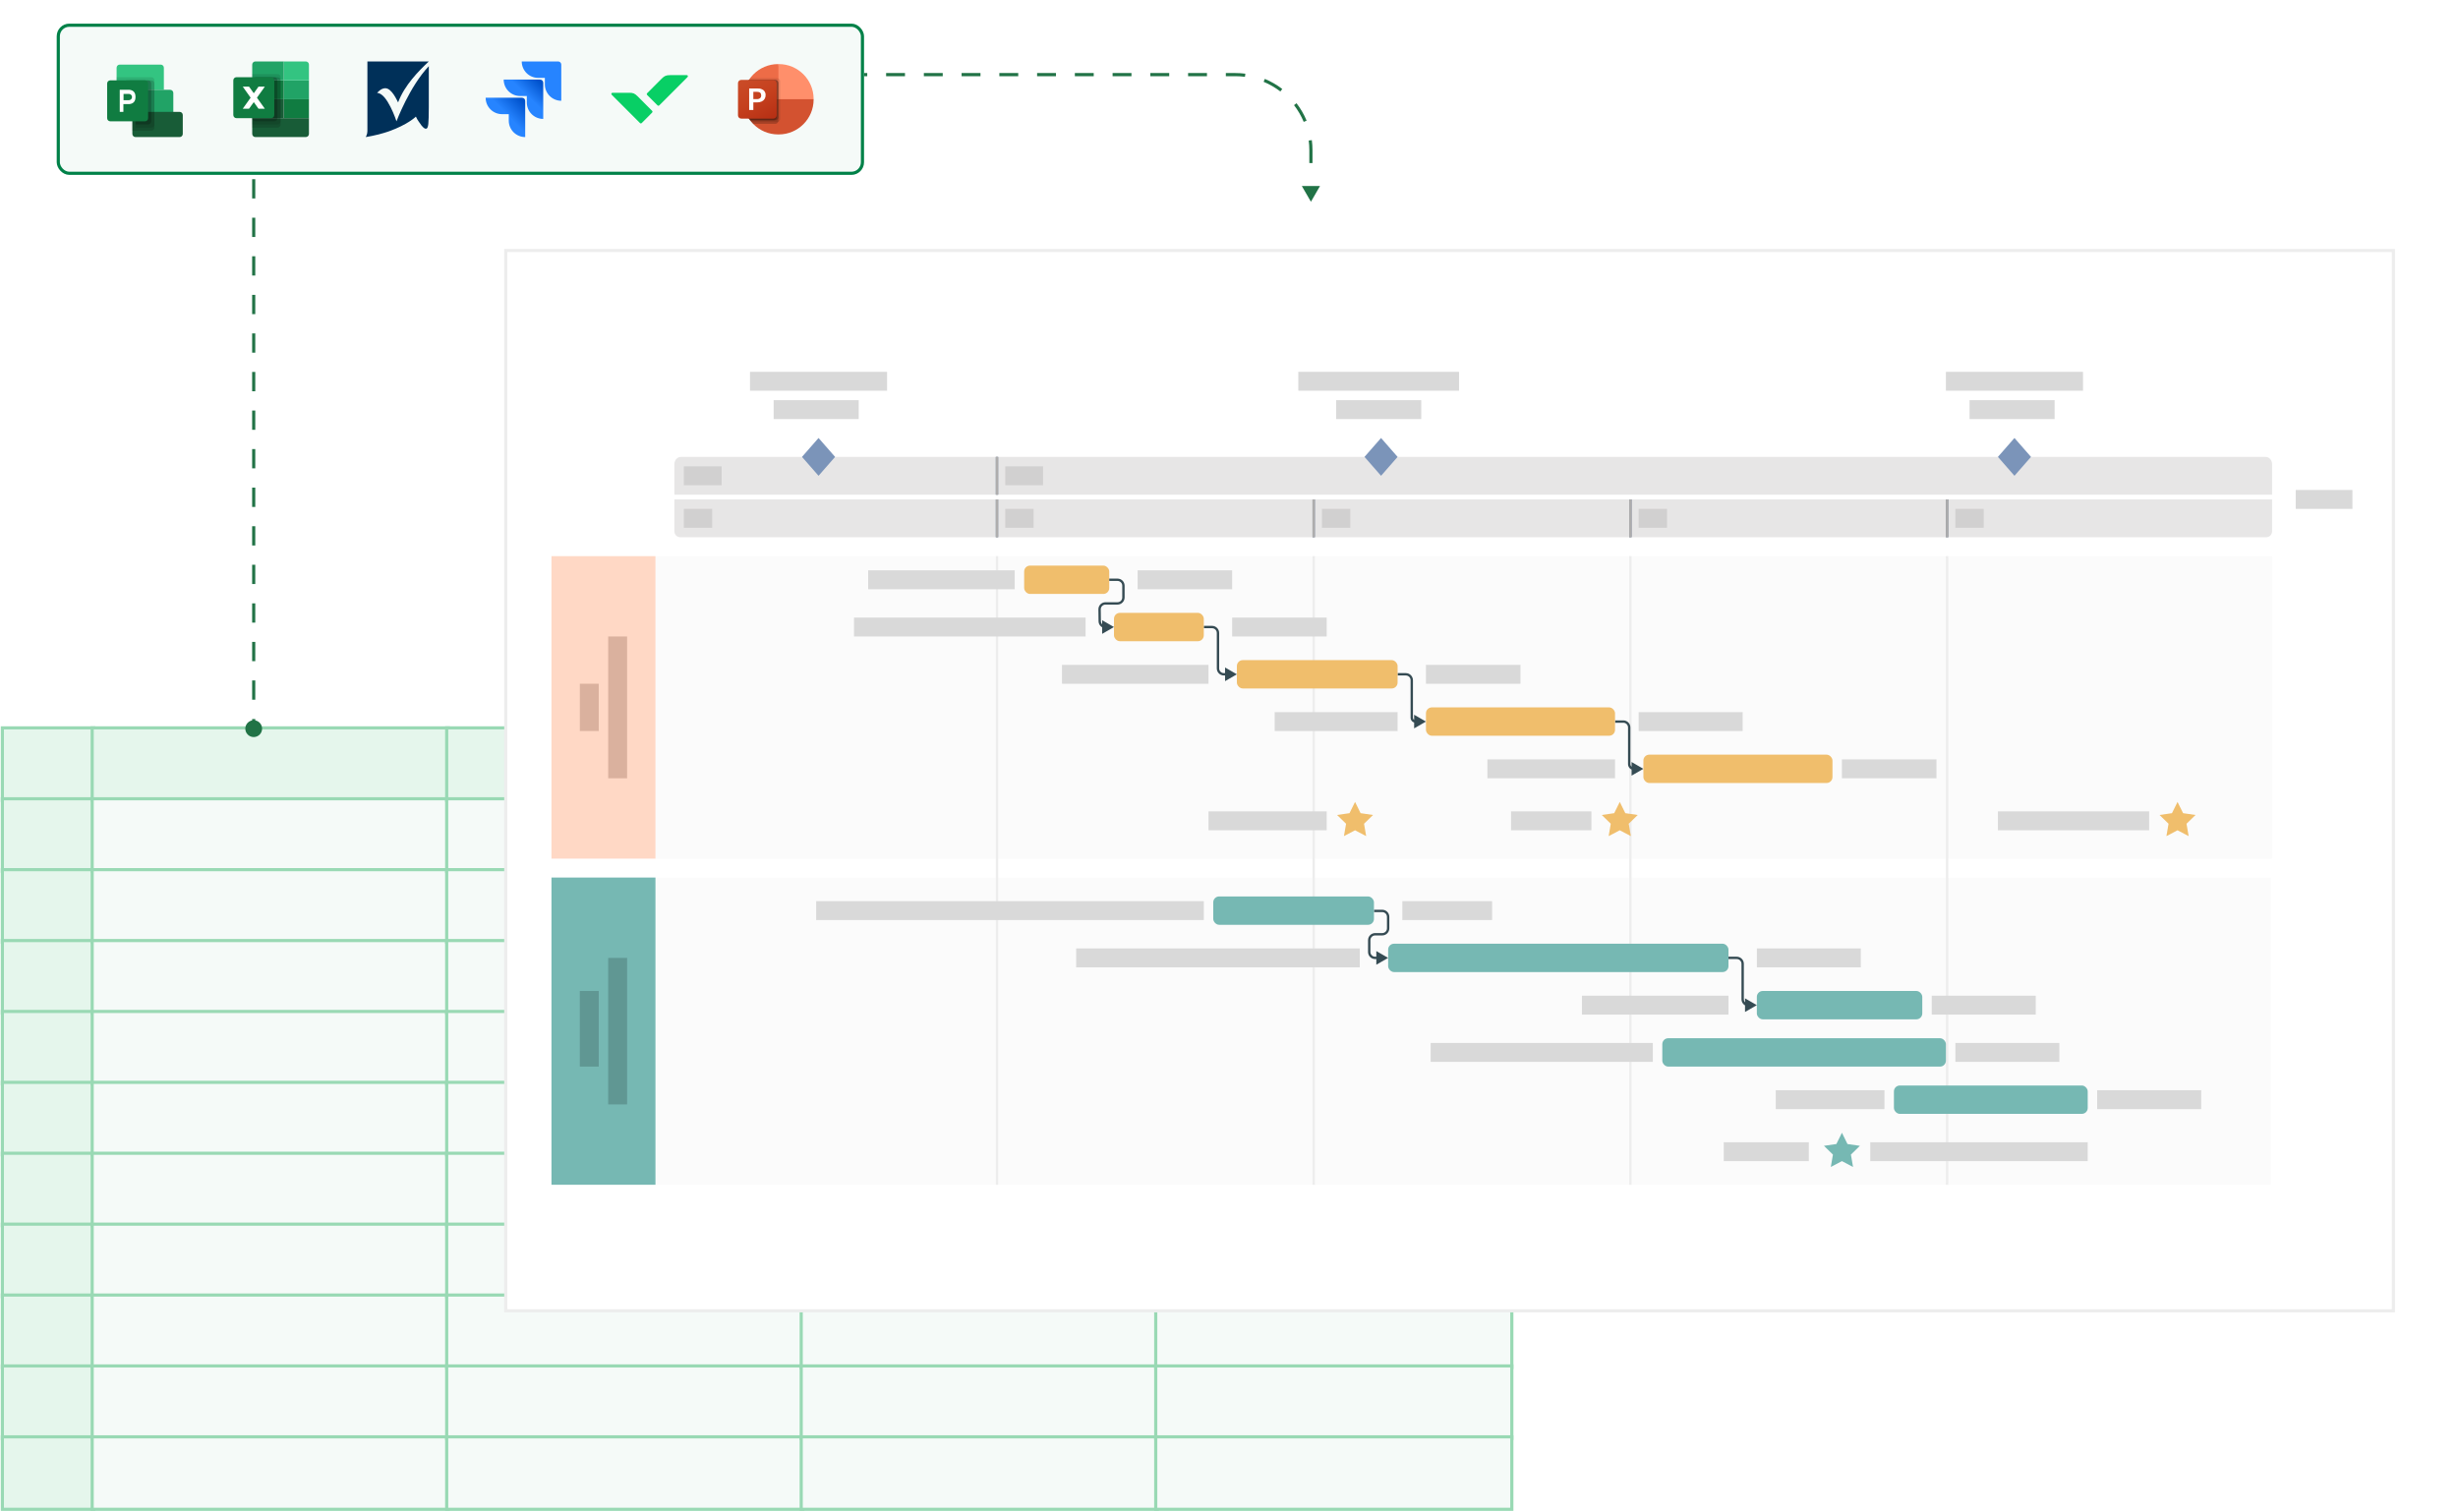 <svg width="780" height="480" viewBox="0 0 780 480" fill="none" xmlns="http://www.w3.org/2000/svg">
<g clip-path="url(#clip0_6617_2538)">
<rect x="0.75" y="231" width="29" height="23" fill="#E5F6EC" stroke="#99D9B4"/>
<rect x="0.75" y="253.5" width="29" height="23" fill="#E5F6EC" stroke="#99D9B4"/>
<rect x="0.75" y="276" width="29" height="23" fill="#E5F6EC" stroke="#99D9B4"/>
<rect x="0.75" y="298.5" width="29" height="23" fill="#E5F6EC" stroke="#99D9B4"/>
<rect x="0.75" y="321" width="29" height="23" fill="#E5F6EC" stroke="#99D9B4"/>
<rect x="0.75" y="343.5" width="29" height="23" fill="#E5F6EC" stroke="#99D9B4"/>
<rect x="0.75" y="366" width="29" height="23" fill="#E5F6EC" stroke="#99D9B4"/>
<rect x="0.75" y="388.5" width="29" height="23" fill="#E5F6EC" stroke="#99D9B4"/>
<rect x="0.75" y="411" width="29" height="23" fill="#E5F6EC" stroke="#99D9B4"/>
<rect x="0.75" y="433.5" width="29" height="23" fill="#E5F6EC" stroke="#99D9B4"/>
<rect x="0.75" y="456" width="29" height="23" fill="#E5F6EC" stroke="#99D9B4"/>
<rect x="29.25" y="231" width="113" height="23" fill="#E5F6EC" stroke="#99D9B4"/>
<rect x="29.25" y="253.5" width="113" height="23" fill="#F5FAF8" stroke="#99D9B4"/>
<rect x="29.25" y="276" width="113" height="23" fill="#F5FAF8" stroke="#99D9B4"/>
<rect x="29.25" y="298.5" width="113" height="23" fill="#F5FAF8" stroke="#99D9B4"/>
<rect x="29.25" y="321" width="113" height="23" fill="#F5FAF8" stroke="#99D9B4"/>
<rect x="29.25" y="343.5" width="113" height="23" fill="#F5FAF8" stroke="#99D9B4"/>
<rect x="29.25" y="366" width="113" height="23" fill="#F5FAF8" stroke="#99D9B4"/>
<rect x="29.25" y="388.5" width="113" height="23" fill="#F5FAF8" stroke="#99D9B4"/>
<rect x="29.25" y="411" width="113" height="23" fill="#F5FAF8" stroke="#99D9B4"/>
<rect x="29.25" y="433.5" width="113" height="23" fill="#F5FAF8" stroke="#99D9B4"/>
<rect x="29.25" y="456" width="113" height="23" fill="#F5FAF8" stroke="#99D9B4"/>
<rect x="141.75" y="231" width="113" height="23" fill="#E5F6EC" stroke="#99D9B4"/>
<rect x="141.75" y="253.5" width="113" height="23" fill="#F5FAF8" stroke="#99D9B4"/>
<rect x="141.75" y="276" width="113" height="23" fill="#F5FAF8" stroke="#99D9B4"/>
<rect x="141.75" y="298.5" width="113" height="23" fill="#F5FAF8" stroke="#99D9B4"/>
<rect x="141.75" y="321" width="113" height="23" fill="#F5FAF8" stroke="#99D9B4"/>
<rect x="141.75" y="343.5" width="113" height="23" fill="#F5FAF8" stroke="#99D9B4"/>
<rect x="141.75" y="366" width="113" height="23" fill="#F5FAF8" stroke="#99D9B4"/>
<rect x="141.75" y="388.5" width="113" height="23" fill="#F5FAF8" stroke="#99D9B4"/>
<rect x="141.75" y="411" width="113" height="23" fill="#F5FAF8" stroke="#99D9B4"/>
<rect x="141.75" y="433.5" width="113" height="23" fill="#F5FAF8" stroke="#99D9B4"/>
<rect x="141.75" y="456" width="113" height="23" fill="#F5FAF8" stroke="#99D9B4"/>
<rect x="254.25" y="231" width="113" height="23" fill="#E5F6EC" stroke="#99D9B4"/>
<rect x="254.25" y="253.5" width="113" height="23" fill="#F5FAF8" stroke="#99D9B4"/>
<rect x="254.25" y="276" width="113" height="23" fill="#F5FAF8" stroke="#99D9B4"/>
<rect x="254.25" y="298.5" width="113" height="23" fill="#F5FAF8" stroke="#99D9B4"/>
<rect x="254.25" y="321" width="113" height="23" fill="#F5FAF8" stroke="#99D9B4"/>
<rect x="254.25" y="343.5" width="113" height="23" fill="#F5FAF8" stroke="#99D9B4"/>
<rect x="254.25" y="366" width="113" height="23" fill="#F5FAF8" stroke="#99D9B4"/>
<rect x="254.25" y="388.5" width="113" height="23" fill="#F5FAF8" stroke="#99D9B4"/>
<rect x="254.25" y="411" width="113" height="23" fill="#F5FAF8" stroke="#99D9B4"/>
<rect x="254.25" y="433.5" width="113" height="23" fill="#F5FAF8" stroke="#99D9B4"/>
<rect x="254.25" y="456" width="113" height="23" fill="#F5FAF8" stroke="#99D9B4"/>
<rect x="366.75" y="231" width="113" height="23" fill="#E5F6EC" stroke="#99D9B4"/>
<rect x="366.75" y="253.5" width="113" height="23" fill="#F5FAF8" stroke="#99D9B4"/>
<rect x="366.75" y="276" width="113" height="23" fill="#F5FAF8" stroke="#99D9B4"/>
<rect x="366.75" y="298.5" width="113" height="23" fill="#F5FAF8" stroke="#99D9B4"/>
<rect x="366.75" y="321" width="113" height="23" fill="#F5FAF8" stroke="#99D9B4"/>
<rect x="366.75" y="343.5" width="113" height="23" fill="#F5FAF8" stroke="#99D9B4"/>
<rect x="366.75" y="366" width="113" height="23" fill="#F5FAF8" stroke="#99D9B4"/>
<rect x="366.75" y="388.5" width="113" height="23" fill="#F5FAF8" stroke="#99D9B4"/>
<rect x="366.75" y="411" width="113" height="23" fill="#F5FAF8" stroke="#99D9B4"/>
<rect x="366.75" y="433.5" width="113" height="23" fill="#F5FAF8" stroke="#99D9B4"/>
<rect x="366.75" y="456" width="113" height="23" fill="#F5FAF8" stroke="#99D9B4"/>
<g filter="url(#filter0_d_6617_2538)">
<rect x="160" y="64" width="600" height="337.5" fill="white"/>
<rect x="160.5" y="64.5" width="599" height="336.5" stroke="#222222" stroke-opacity="0.08"/>
<rect width="513" height="96" transform="matrix(-1 0 0 1 721 161.5)" fill="#FBFBFB"/>
<rect width="512.344" height="97.5" transform="matrix(-1 0 0 1 720.625 263.5)" fill="#FBFBFB"/>
<line x1="316.375" y1="161.5" x2="316.375" y2="361" stroke="#EDEDED" stroke-width="0.75"/>
<line x1="416.875" y1="161.5" x2="416.875" y2="361" stroke="#EDEDED" stroke-width="0.75"/>
<line x1="517.375" y1="161.5" x2="517.375" y2="361" stroke="#EDEDED" stroke-width="0.75"/>
<line x1="617.875" y1="161.5" x2="617.875" y2="361" stroke="#EDEDED" stroke-width="0.75"/>
<rect x="175" y="161.5" width="33" height="96" fill="#FFD8C5"/>
<rect x="193" y="187" width="6" height="45" fill="#DAB19E"/>
<rect x="184" y="202" width="6" height="15" fill="#DAB19E"/>
<rect x="325" y="164.5" width="27" height="9" rx="1.875" fill="#F0BE6C"/>
<rect x="275.5" y="166" width="46.5" height="6" fill="#D9D9D9"/>
<rect x="337" y="196" width="46.5" height="6" fill="#D9D9D9"/>
<rect x="271" y="181" width="73.5" height="6" fill="#D9D9D9"/>
<rect x="404.5" y="211" width="39" height="6" fill="#D9D9D9"/>
<rect x="634" y="242.5" width="48" height="6" fill="#D9D9D9"/>
<rect x="479.5" y="242.5" width="25.5" height="6" fill="#D9D9D9"/>
<rect x="472" y="226" width="40.5" height="6" fill="#D9D9D9"/>
<rect x="391" y="181" width="30" height="6" fill="#D9D9D9"/>
<rect x="520" y="211" width="33" height="6" fill="#D9D9D9"/>
<rect x="584.5" y="226" width="30" height="6" fill="#D9D9D9"/>
<path d="M353.5 184L349.75 181.835V186.165L353.5 184ZM352 169.375H354.625V168.625H352V169.375ZM356.125 170.875V174.625H356.875V170.875H356.125ZM354.625 176.125H350.805V176.875H354.625V176.125ZM348.555 178.403L348.602 182.153L349.352 182.144L349.305 178.394L348.555 178.403ZM348.602 182.153C348.617 183.385 349.62 184.375 350.852 184.375V183.625C350.031 183.625 349.362 182.965 349.352 182.144L348.602 182.153ZM350.805 176.125C349.551 176.125 348.539 177.15 348.555 178.403L349.305 178.394C349.295 177.558 349.969 176.875 350.805 176.875V176.125ZM356.125 174.625C356.125 175.453 355.453 176.125 354.625 176.125V176.875C355.868 176.875 356.875 175.868 356.875 174.625H356.125ZM354.625 169.375C355.453 169.375 356.125 170.047 356.125 170.875H356.875C356.875 169.632 355.868 168.625 354.625 168.625V169.375Z" fill="#354B53"/>
<path d="M440.5 289L436.75 286.835V291.165L440.5 289ZM436 274.469H438.625V273.719H436V274.469ZM440.125 275.969V279.625H440.875V275.969H440.125ZM438.625 281.125H436.375V281.875H438.625V281.125ZM434.125 283.375V287.125H434.875V283.375H434.125ZM436.375 289.375H437.125V288.625H436.375V289.375ZM434.125 287.125C434.125 288.368 435.132 289.375 436.375 289.375V288.625C435.547 288.625 434.875 287.953 434.875 287.125H434.125ZM436.375 281.125C435.132 281.125 434.125 282.132 434.125 283.375H434.875C434.875 282.547 435.547 281.875 436.375 281.875V281.125ZM440.125 279.625C440.125 280.453 439.453 281.125 438.625 281.125V281.875C439.868 281.875 440.875 280.868 440.875 279.625H440.125ZM438.625 274.469C439.453 274.469 440.125 275.14 440.125 275.969H440.875C440.875 274.726 439.868 273.719 438.625 273.719V274.469Z" fill="#354B53"/>
<path d="M557.5 304L553.75 301.835V306.165L557.5 304ZM548.5 289.375H551.125V288.625H548.5V289.375ZM552.625 290.875V296.5H553.375V290.875H552.625ZM552.625 296.5V299.5H553.375V296.5H552.625ZM552.625 299.5V302.125H553.375V299.5H552.625ZM552.625 302.125C552.625 303.368 553.632 304.375 554.875 304.375V303.625C554.047 303.625 553.375 302.953 553.375 302.125H552.625ZM551.125 289.375C551.953 289.375 552.625 290.047 552.625 290.875H553.375C553.375 289.632 552.368 288.625 551.125 288.625V289.375Z" fill="#354B53"/>
<path d="M452.5 214L448.75 211.835V216.165L452.5 214ZM443.5 199.375H446.125V198.625H443.5V199.375ZM447.625 200.875V208H448.375V200.875H447.625ZM447.625 208V212.781H448.375V208H447.625ZM447.625 212.781C447.625 213.661 448.339 214.375 449.219 214.375V213.625C448.753 213.625 448.375 213.247 448.375 212.781H447.625ZM446.125 199.375C446.953 199.375 447.625 200.047 447.625 200.875H448.375C448.375 199.632 447.368 198.625 446.125 198.625V199.375Z" fill="#354B53"/>
<path d="M521.5 229L517.75 226.835V231.165L521.5 229ZM512.5 214.375H515.125V213.625H512.5V214.375ZM516.625 215.875V220H517.375V215.875H516.625ZM516.625 220V227.5H517.375V220H516.625ZM516.625 227.5C516.625 228.536 517.464 229.375 518.5 229.375V228.625C517.879 228.625 517.375 228.121 517.375 227.5H516.625ZM515.125 214.375C515.953 214.375 516.625 215.047 516.625 215.875H517.375C517.375 214.632 516.368 213.625 515.125 213.625V214.375Z" fill="#354B53"/>
<path d="M392.5 199L388.75 196.835V201.165L392.5 199ZM382 184.375H384.625V183.625H382V184.375ZM386.125 185.875V189.25H386.875V185.875H386.125ZM386.125 189.25V197.125H386.875V189.25H386.125ZM388.375 199.375H389.5V198.625H388.375V199.375ZM386.125 197.125C386.125 198.368 387.132 199.375 388.375 199.375V198.625C387.547 198.625 386.875 197.953 386.875 197.125H386.125ZM384.625 184.375C385.453 184.375 386.125 185.047 386.125 185.875H386.875C386.875 184.632 385.868 183.625 384.625 183.625V184.375Z" fill="#354B53"/>
<rect x="353.5" y="179.5" width="28.5" height="9" rx="1.875" fill="#F0BE6C"/>
<rect x="392.5" y="194.5" width="51" height="9" rx="1.875" fill="#F0BE6C"/>
<rect x="452.5" y="209.5" width="60" height="9" rx="1.875" fill="#F0BE6C"/>
<rect x="521.5" y="224.5" width="60" height="9" rx="1.875" fill="#F0BE6C"/>
<rect x="383.5" y="242.5" width="37.5" height="6" fill="#D9D9D9"/>
<path fill-rule="evenodd" clip-rule="evenodd" d="M430 248.5L426.473 250.354L427.147 246.427L424.294 243.646L428.237 243.073L430 239.5L431.763 243.073L435.706 243.646L432.853 246.427L433.527 250.354L430 248.5Z" fill="#F0BE6C"/>
<path fill-rule="evenodd" clip-rule="evenodd" d="M514 248.5L510.473 250.354L511.147 246.427L508.294 243.646L512.237 243.073L514 239.5L515.763 243.073L519.706 243.646L516.853 246.427L517.527 250.354L514 248.5Z" fill="#F0BE6C"/>
<path fill-rule="evenodd" clip-rule="evenodd" d="M691 248.5L687.473 250.354L688.147 246.427L685.294 243.646L689.237 243.073L691 239.5L692.763 243.073L696.706 243.646L693.853 246.427L694.527 250.354L691 248.5Z" fill="#F0BE6C"/>
<rect x="175" y="263.5" width="33" height="97.5" fill="#76B8B3"/>
<rect x="193" y="289" width="6" height="46.5" fill="#609793"/>
<rect x="184" y="299.5" width="6" height="24" fill="#609793"/>
<rect x="259" y="271" width="123" height="6" fill="#D9D9D9"/>
<rect x="445" y="271" width="28.5" height="6" fill="#D9D9D9"/>
<rect x="385" y="269.5" width="51" height="9" rx="1.875" fill="#76B8B3"/>
<rect x="341.5" y="286" width="90" height="6" fill="#D9D9D9"/>
<rect x="557.5" y="286" width="33" height="6" fill="#D9D9D9"/>
<rect x="440.5" y="284.5" width="108" height="9" rx="1.875" fill="#76B8B3"/>
<rect x="502" y="301" width="46.5" height="6" fill="#D9D9D9"/>
<rect x="613" y="301" width="33" height="6" fill="#D9D9D9"/>
<rect x="557.5" y="299.5" width="52.5" height="9" rx="1.875" fill="#76B8B3"/>
<rect x="454" y="316" width="70.5" height="6" fill="#D9D9D9"/>
<rect x="620.5" y="316" width="33" height="6" fill="#D9D9D9"/>
<rect x="527.5" y="314.5" width="90" height="9" rx="1.875" fill="#76B8B3"/>
<rect x="563.5" y="331" width="34.5" height="6" fill="#D9D9D9"/>
<rect x="665.5" y="331" width="33" height="6" fill="#D9D9D9"/>
<rect x="601" y="329.5" width="61.5" height="9" rx="1.875" fill="#76B8B3"/>
<rect x="547" y="347.5" width="27" height="6" fill="#D9D9D9"/>
<rect x="593.5" y="347.5" width="69" height="6" fill="#D9D9D9"/>
<path fill-rule="evenodd" clip-rule="evenodd" d="M584.5 353.5L580.973 355.354L581.647 351.427L578.794 348.646L582.737 348.073L584.5 344.5L586.263 348.073L590.206 348.646L587.353 351.427L588.027 355.354L584.5 353.5Z" fill="#76B8B3"/>
<path d="M214 132.286C214 131.023 214.935 130 216.089 130H718.911C720.065 130 721 131.023 721 132.286V142H214V132.286Z" fill="#E7E6E6"/>
<rect x="217" y="133" width="12" height="6" fill="#D1D0D0"/>
<rect x="319" y="133" width="12" height="6" fill="#D1D0D0"/>
<path d="M214 143.5H721V153.625C721 154.661 720.161 155.5 719.125 155.5H215.875C214.839 155.5 214 154.661 214 153.625V143.5Z" fill="#E7E6E6"/>
<rect x="217" y="146.5" width="9" height="6" fill="#D1D0D0"/>
<rect x="319" y="146.5" width="9" height="6" fill="#D1D0D0"/>
<rect x="419.5" y="146.5" width="9" height="6" fill="#D1D0D0"/>
<rect x="520" y="146.5" width="9" height="6" fill="#D1D0D0"/>
<rect x="620.5" y="146.5" width="9" height="6" fill="#D1D0D0"/>
<line x1="316.375" y1="143.5" x2="316.375" y2="155.5" stroke="#6E7F95" stroke-width="0.75"/>
<line x1="316.375" y1="143.5" x2="316.375" y2="155.5" stroke="#AEADAD" stroke-width="0.75"/>
<line x1="316.375" y1="130" x2="316.375" y2="142" stroke="#6E7F95" stroke-width="0.75"/>
<line x1="316.375" y1="130" x2="316.375" y2="142" stroke="#AEADAD" stroke-width="0.75"/>
<line x1="416.875" y1="143.5" x2="416.875" y2="155.5" stroke="#6E7F95" stroke-width="0.75"/>
<line x1="416.875" y1="143.5" x2="416.875" y2="155.5" stroke="#AEADAD" stroke-width="0.75"/>
<line x1="517.375" y1="143.5" x2="517.375" y2="155.5" stroke="#6E7F95" stroke-width="0.75"/>
<line x1="517.375" y1="143.5" x2="517.375" y2="155.5" stroke="#AEADAD" stroke-width="0.75"/>
<line x1="617.875" y1="143.5" x2="617.875" y2="155.5" stroke="#6E7F95" stroke-width="0.75"/>
<line x1="617.875" y1="143.5" x2="617.875" y2="155.5" stroke="#AEADAD" stroke-width="0.75"/>
<path d="M433 130L438.25 124L443.5 130L438.25 136L433 130Z" fill="#7B94B9"/>
<rect x="424" y="112" width="27" height="6" fill="#D9D9D9"/>
<rect x="412" y="103" width="51" height="6" fill="#D9D9D9"/>
<path d="M254.5 130L259.75 124L265 130L259.75 136L254.5 130Z" fill="#7B94B9"/>
<rect x="245.5" y="112" width="27" height="6" fill="#D9D9D9"/>
<rect x="238" y="103" width="43.5" height="6" fill="#D9D9D9"/>
<path d="M634 130L639.25 124L644.5 130L639.25 136L634 130Z" fill="#7B94B9"/>
<rect x="625" y="112" width="27" height="6" fill="#D9D9D9"/>
<rect x="617.5" y="103" width="43.5" height="6" fill="#D9D9D9"/>
<rect x="728.5" y="140.5" width="18" height="6" fill="#D9D9D9"/>
<rect x="361" y="166" width="30" height="6" fill="#D9D9D9"/>
<rect x="452.5" y="196" width="30" height="6" fill="#D9D9D9"/>
</g>
<path d="M77.841 231.25C77.841 232.723 79.035 233.917 80.508 233.917C81.981 233.917 83.174 232.723 83.174 231.25C83.174 229.777 81.981 228.583 80.508 228.583C79.035 228.583 77.841 229.777 77.841 231.25ZM415.999 64.029L418.884 59.028L413.11 59.031L415.999 64.029ZM415.992 47.67L415.492 47.67L415.992 47.67ZM81.008 231.25V228.19H80.008V231.25H81.008ZM81.008 222.071V215.952H80.008V222.071H81.008ZM81.008 209.833V203.714H80.008V209.833H81.008ZM81.008 197.595V191.476H80.008V197.595H81.008ZM81.008 185.357V179.238H80.008V185.357H81.008ZM81.008 173.119V167H80.008V173.119H81.008ZM81.008 160.881V154.762H80.008V160.881H81.008ZM81.008 148.643V142.524H80.008V148.643H81.008ZM81.008 136.405V130.286H80.008V136.405H81.008ZM81.008 124.167V118.048H80.008V124.167H81.008ZM81.008 111.929V105.81H80.008V111.929H81.008ZM81.008 99.691V93.572H80.008V99.691H81.008ZM81.008 87.453V81.334H80.008V87.453H81.008ZM81.008 75.215V69.096H80.008V75.215H81.008ZM81.008 62.977V56.858H80.008V62.977H81.008ZM81.008 50.739V47.68H80.008V50.739H81.008ZM81.008 47.68C81.008 46.639 81.075 45.614 81.206 44.61L80.215 44.48C80.078 45.528 80.008 46.596 80.008 47.68H81.008ZM82.791 38.684C83.583 36.774 84.62 34.991 85.863 33.373L85.07 32.764C83.774 34.45 82.693 36.309 81.867 38.301L82.791 38.684ZM90.202 29.035C91.819 27.792 93.602 26.755 95.512 25.963L95.129 25.039C93.137 25.865 91.278 26.946 89.592 28.242L90.202 29.035ZM101.438 24.378C102.442 24.247 103.467 24.18 104.508 24.18V23.18C103.424 23.18 102.356 23.25 101.308 23.387L101.438 24.378ZM104.508 24.18H107.502V23.18H104.508V24.18ZM113.492 24.18H119.481V23.18H113.492V24.18ZM125.47 24.18H131.459V23.18H125.47V24.18ZM137.449 24.18H143.438V23.18H137.449V24.18ZM149.427 24.18H155.416V23.18H149.427V24.18ZM161.406 24.18H167.395V23.18H161.406V24.18ZM173.384 24.18H179.373V23.18H173.384V24.18ZM185.363 24.18H191.352V23.18H185.363V24.18ZM197.341 24.18H203.33V23.18H197.341V24.18ZM209.32 24.18H215.309V23.18H209.32V24.18ZM221.298 24.18H227.288V23.18H221.298V24.18ZM233.277 24.18H239.266V23.18H233.277V24.18ZM245.255 24.18H251.245V23.18H245.255V24.18ZM257.234 24.18H263.223V23.18H257.234V24.18ZM269.212 24.18H275.202V23.18H269.212V24.18ZM281.191 24.18H287.18V23.18H281.191V24.18ZM293.169 24.18H299.159V23.18H293.169V24.18ZM305.148 24.18H311.137V23.18H305.148V24.18ZM317.126 24.18H323.116V23.18H317.126V24.18ZM329.105 24.18H335.094V23.18H329.105V24.18ZM341.083 24.18H347.073V23.18H341.083V24.18ZM353.062 24.18H359.051V23.18H353.062V24.18ZM365.04 24.18H371.03V23.18H365.04V24.18ZM377.019 24.18H383.008V23.18H377.019V24.18ZM388.997 24.18H391.992V23.18H388.997V24.18ZM391.992 24.18C393.033 24.18 394.057 24.247 395.061 24.378L395.191 23.387C394.144 23.25 393.076 23.18 391.992 23.18V24.18ZM400.985 25.962C402.895 26.753 404.678 27.79 406.295 29.032L406.904 28.239C405.219 26.944 403.36 25.864 401.368 25.038L400.985 25.962ZM410.634 33.369C411.877 34.986 412.914 36.768 413.706 38.678L414.63 38.294C413.803 36.303 412.722 34.444 411.427 32.76L410.634 33.369ZM415.292 44.601C415.424 45.605 415.492 46.63 415.492 47.67L416.492 47.669C416.492 46.586 416.421 45.518 416.284 44.471L415.292 44.601ZM415.492 47.67L415.494 51.76L416.494 51.759L416.492 47.669L415.492 47.67Z" fill="#217346"/>
<g filter="url(#filter1_d_6617_2538)">
<g clip-path="url(#clip1_6617_2538)">
<rect x="18" width="256.185" height="48" rx="4" fill="#F5FAF8"/>
<path fill-rule="evenodd" clip-rule="evenodd" d="M37 21H52V15C52 14.636 52 14.294 52 14C52 13.447 51.552 13 51 13H38C37.448 13 37 13.447 37 14C37 14.294 37 14.636 37 15V21Z" fill="#33C481"/>
<path fill-rule="evenodd" clip-rule="evenodd" d="M41 29H55V23C55 22.636 55 22.294 55 22C55 21.447 54.552 21 54 21H43.154C41.964 21 41 21.895 41 23V29Z" fill="#21A366"/>
<path d="M56 36H44H43C42.447 36 42 35.552 42 35V30C42 28.895 42.895 28 44 28H57C57.552 28 58 28.447 58 29V30V35C58 35.552 57.553 36 57 36H56Z" fill="#185C37"/>
<path opacity="0.104" fill-rule="evenodd" clip-rule="evenodd" d="M37 17H46C46.769 17 47.469 17 48 17C48.553 17 49 17.448 49 18V30C49 30.768 49 31.469 49 32C49 32.553 48.552 33 48 33L43 33V29.689L37 18.244V17Z" fill="black"/>
<path opacity="0.147" fill-rule="evenodd" clip-rule="evenodd" d="M41 18H46C46.769 18 47.469 18 48 18C48.553 18 49 18.448 49 19V31C49 31.768 49 32.469 49 33C49 33.552 48.552 34 48 34H42V29L41 18Z" fill="black"/>
<path opacity="0.197" fill-rule="evenodd" clip-rule="evenodd" d="M40 18H45C45.769 18 46.469 18 47 18C47.553 18 48 18.448 48 19V29C48 29.768 48 30.47 48 31C48 31.552 47.552 32 47 32H43V30.795L40 18Z" fill="black"/>
<path d="M46 18H35C34.448 18 34 18.448 34 19V20V30C34 30.552 34.448 31 35 31H36H45H46C46.552 31 47 30.552 47 30L47 20V19C47 18.448 46.552 18 46 18Z" fill="#107C41"/>
<path fill-rule="evenodd" clip-rule="evenodd" d="M41.099 21C42.367 21.15 43 21.905 43 23.265C43 24.624 42.367 25.379 41.099 25.529H39.154V28H38V21H41.099ZM40.9 22.3H39.2V24.3H40.9C41.452 24.3 41.9 23.852 41.9 23.3C41.9 22.748 41.452 22.3 40.9 22.3Z" fill="white"/>
<path d="M98.037 18H90.037V24H98.037V18Z" fill="#21A366"/>
<path d="M90.037 18H80.037V24H90.037V18Z" fill="#107C41"/>
<path fill-rule="evenodd" clip-rule="evenodd" d="M90.037 12H97.037C97.589 12 98.037 12.447 98.037 13C98.037 13.53 98.037 14.232 98.037 15V18H90.037V12Z" fill="#33C481"/>
<path fill-rule="evenodd" clip-rule="evenodd" d="M80.037 13C80.037 12.447 80.485 12 81.037 12H90.037V18H80.037V15C80.037 14.232 80.037 13.53 80.037 13Z" fill="#21A366"/>
<path d="M98.037 24H90.037V30H98.037V24Z" fill="#107C41"/>
<path d="M90.037 24H80.037V30H90.037V24Z" fill="#185C37"/>
<path fill-rule="evenodd" clip-rule="evenodd" d="M80.037 35C80.037 35.553 80.485 36 81.037 36H95.195C95.898 36 96.541 36 97.037 36C97.59 36 98.037 35.552 98.037 35V30H80.037V33C80.037 33.768 80.037 34.469 80.037 35Z" fill="#185C37"/>
<path opacity="0.104" fill-rule="evenodd" clip-rule="evenodd" d="M80.037 16H88.037C88.589 16 89.037 16.447 89.037 17C89.037 17.53 89.037 18.232 89.037 19V29C89.037 29.768 89.037 30.469 89.037 31C89.037 31.552 88.589 32 88.037 32L80.037 32V28.689V17.244V16Z" fill="black"/>
<path opacity="0.147" fill-rule="evenodd" clip-rule="evenodd" d="M81.037 17H86.037C86.805 17 87.507 17 88.037 17C88.59 17 89.037 17.448 89.037 18V32C89.037 32.552 88.59 33 88.037 33C87.507 33 86.805 33 86.037 33H80.037V28.337L81.037 17Z" fill="black"/>
<path opacity="0.197" fill-rule="evenodd" clip-rule="evenodd" d="M80.037 18C80.037 17.448 80.485 17 81.037 17H85.037C85.326 17 86.281 17 87.037 17C87.59 17 88.037 17.448 88.037 18V28V30C88.037 30.552 87.589 31 87.037 31H81.037C80.485 31 80.037 30.552 80.037 30V29.795V18Z" fill="black"/>
<path d="M86.037 17H75.037C74.485 17 74.037 17.448 74.037 18V19V29C74.037 29.552 74.485 30 75.037 30H86.037C86.589 30 87.037 29.552 87.037 29V19V18C87.037 17.448 86.589 17 86.037 17Z" fill="#107C41"/>
<path fill-rule="evenodd" clip-rule="evenodd" d="M79.035 20L80.532 22.096L82.027 20H84.037L81.535 23.499L84.037 27H82.026L80.531 24.903L79.032 27H77.037L79.531 23.5L77.037 20H79.035Z" fill="white"/>
<path d="M119.664 22C119.664 22 120.846 20.5 122.228 20.5C124.315 20.441 126.023 24.465 126.33 25C128.382 19.5 132.943 14.941 136.074 12H116.589C116.589 13.812 116.589 32.079 116.589 33.594C116.589 34.426 116.589 35 116.074 36C118.591 35.584 121.078 34.99 123.472 34.158C129.336 32.05 131.818 29.648 131.818 29.648L131.971 29.5L132.063 29.678C132.432 30.569 133.219 31.545 133.771 32.346C134.57 33.327 134.999 33.416 135.306 33.327C135.644 33.238 135.828 32.673 135.92 31.812C136.013 30.921 136.074 28.99 136.074 26.584V13.5C129.92 20 125.818 31 125.818 31C125.818 31 122.887 21.97 119.664 22Z" fill="#003059"/>
<path d="M177.117 12H165.562C165.562 14.88 167.894 17.212 170.774 17.212H172.899V19.269C172.899 22.149 175.231 24.48 178.111 24.48V12.995C178.111 12.446 177.665 12 177.117 12Z" fill="#2684FF"/>
<path d="M171.391 17.76H159.837C159.837 20.64 162.168 22.971 165.048 22.971H167.174V25.029C167.174 27.909 169.505 30.24 172.385 30.24V18.754C172.385 18.206 171.939 17.76 171.391 17.76Z" fill="url(#paint0_linear_6617_2538)"/>
<path d="M165.665 23.52H154.111C154.111 26.4 156.442 28.731 159.322 28.731H161.448V30.788C161.448 33.668 163.78 36 166.66 36V24.514C166.66 23.965 166.214 23.52 165.665 23.52Z" fill="url(#paint1_linear_6617_2538)"/>
<g clip-path="url(#clip2_6617_2538)">
<path d="M199.698 21.942C200.874 21.942 201.428 22.158 202.28 23.011L206.85 27.588C206.986 27.723 207.013 27.777 207.04 27.858C207.053 27.886 207.053 27.926 207.053 27.953C207.053 27.981 207.053 28.021 207.04 28.048C207.013 28.129 206.986 28.184 206.85 28.319L203.727 31.46C203.592 31.595 203.538 31.623 203.456 31.65C203.43 31.663 203.389 31.663 203.362 31.663C203.335 31.663 203.294 31.663 203.267 31.65C203.186 31.623 203.132 31.595 202.997 31.46L194.14 22.591C193.883 22.334 193.978 21.942 194.411 21.942H199.698ZM212.597 16.35C211.421 16.35 210.866 16.566 210.014 17.419L205.444 21.996C205.309 22.131 205.282 22.185 205.255 22.266C205.241 22.294 205.241 22.334 205.241 22.361C205.241 22.388 205.241 22.429 205.255 22.456C205.282 22.537 205.309 22.591 205.444 22.727L208.567 25.855C208.703 25.99 208.757 26.017 208.838 26.044C208.865 26.058 208.905 26.058 208.933 26.058C208.96 26.058 209 26.058 209.027 26.044C209.108 26.017 209.162 25.99 209.298 25.855L218.154 16.986C218.411 16.729 218.317 16.336 217.884 16.336H212.597V16.35Z" fill="#08CF65"/>
</g>
<g clip-path="url(#clip3_6617_2538)">
<path d="M248.698 25.116L247.024 12.838H246.899C240.81 12.855 235.879 17.787 235.861 23.875V24L248.698 25.116Z" fill="#ED6C47"/>
<path d="M247.148 12.838H247.023V24L252.604 26.233L258.186 24V23.875C258.168 17.787 253.237 12.855 247.148 12.838Z" fill="#FF8F6B"/>
<path d="M258.186 24V24.122C258.169 30.212 253.236 35.145 247.146 35.163H246.901C240.811 35.145 235.878 30.212 235.861 24.122V24H258.186Z" fill="#D35230"/>
<path opacity="0.1" d="M247.582 18.324V30.234C247.579 30.648 247.328 31.02 246.945 31.178C246.824 31.229 246.693 31.256 246.56 31.256H238.495C238.339 31.077 238.188 30.887 238.049 30.698C236.627 28.801 235.859 26.493 235.861 24.123V23.877C235.858 21.739 236.482 19.647 237.658 17.86C237.781 17.671 237.909 17.481 238.049 17.302H246.56C247.123 17.306 247.577 17.761 247.582 18.324Z" fill="black"/>
<path opacity="0.2" d="M247.024 18.882V30.792C247.024 30.925 246.997 31.056 246.945 31.177C246.788 31.56 246.416 31.811 246.002 31.814H239.003C238.827 31.634 238.657 31.448 238.495 31.256C238.339 31.077 238.188 30.887 238.049 30.698C236.627 28.801 235.859 26.493 235.861 24.123V23.877C235.858 21.739 236.482 19.647 237.658 17.86H246.002C246.565 17.865 247.019 18.319 247.024 18.882Z" fill="black"/>
<path opacity="0.2" d="M247.024 18.882V29.676C247.019 30.238 246.565 30.693 246.002 30.698H238.049C236.627 28.801 235.859 26.493 235.861 24.123V23.877C235.858 21.739 236.482 19.647 237.658 17.86H246.002C246.565 17.865 247.019 18.319 247.024 18.882Z" fill="black"/>
<path opacity="0.2" d="M246.465 18.882V29.676C246.461 30.238 246.006 30.693 245.444 30.698H238.049C236.627 28.801 235.859 26.493 235.861 24.123V23.877C235.858 21.739 236.482 19.647 237.658 17.86H245.444C246.006 17.865 246.461 18.319 246.465 18.882Z" fill="black"/>
<path d="M235.208 17.86H245.441C246.006 17.86 246.464 18.318 246.464 18.883V29.116C246.464 29.681 246.006 30.139 245.441 30.139H235.208C234.643 30.139 234.185 29.681 234.185 29.116V18.883C234.185 18.318 234.643 17.86 235.208 17.86Z" fill="url(#paint2_linear_6617_2538)"/>
<path d="M240.435 20.59C241.101 20.545 241.761 20.738 242.298 21.136C242.745 21.535 242.985 22.118 242.946 22.717C242.954 23.133 242.843 23.543 242.627 23.899C242.408 24.248 242.092 24.527 241.719 24.701C241.291 24.9 240.824 24.998 240.353 24.988H239.058V27.394H237.733V20.59H240.435ZM239.057 23.949H240.198C240.56 23.975 240.919 23.868 241.207 23.648C241.445 23.419 241.57 23.097 241.548 22.768C241.548 22.018 241.112 21.643 240.241 21.643H239.057V23.949H239.057Z" fill="white"/>
</g>
</g>
<rect x="18.5" y="0.5" width="255.185" height="47" rx="3.5" stroke="#008148"/>
</g>
</g>
<defs>
<filter id="filter0_d_6617_2538" x="130" y="49" width="660" height="397.5" filterUnits="userSpaceOnUse" color-interpolation-filters="sRGB">
<feFlood flood-opacity="0" result="BackgroundImageFix"/>
<feColorMatrix in="SourceAlpha" type="matrix" values="0 0 0 0 0 0 0 0 0 0 0 0 0 0 0 0 0 0 127 0" result="hardAlpha"/>
<feOffset dy="15"/>
<feGaussianBlur stdDeviation="15"/>
<feComposite in2="hardAlpha" operator="out"/>
<feColorMatrix type="matrix" values="0 0 0 0 0.133 0 0 0 0 0.133 0 0 0 0 0.133 0 0 0 0.1 0"/>
<feBlend mode="normal" in2="BackgroundImageFix" result="effect1_dropShadow_6617_2538"/>
<feBlend mode="normal" in="SourceGraphic" in2="effect1_dropShadow_6617_2538" result="shape"/>
</filter>
<filter id="filter1_d_6617_2538" x="8.25" y="-2.25" width="275.685" height="67.5" filterUnits="userSpaceOnUse" color-interpolation-filters="sRGB">
<feFlood flood-opacity="0" result="BackgroundImageFix"/>
<feColorMatrix in="SourceAlpha" type="matrix" values="0 0 0 0 0 0 0 0 0 0 0 0 0 0 0 0 0 0 127 0" result="hardAlpha"/>
<feOffset dy="7.5"/>
<feGaussianBlur stdDeviation="4.875"/>
<feColorMatrix type="matrix" values="0 0 0 0 0.133 0 0 0 0 0.133 0 0 0 0 0.133 0 0 0 0.1 0"/>
<feBlend mode="normal" in2="BackgroundImageFix" result="effect1_dropShadow_6617_2538"/>
<feBlend mode="normal" in="SourceGraphic" in2="effect1_dropShadow_6617_2538" result="shape"/>
</filter>
<linearGradient id="paint0_linear_6617_2538" x1="172.145" y1="17.773" x2="167.229" y2="22.842" gradientUnits="userSpaceOnUse">
<stop offset="0.176" stop-color="#0052CC"/>
<stop offset="1" stop-color="#2684FF"/>
</linearGradient>
<linearGradient id="paint1_linear_6617_2538" x1="166.752" y1="23.564" x2="161.068" y2="29.094" gradientUnits="userSpaceOnUse">
<stop offset="0.176" stop-color="#0052CC"/>
<stop offset="1" stop-color="#2684FF"/>
</linearGradient>
<linearGradient id="paint2_linear_6617_2538" x1="236.318" y1="17.061" x2="244.331" y2="30.939" gradientUnits="userSpaceOnUse">
<stop stop-color="#CA4C28"/>
<stop offset="0.5" stop-color="#C5401E"/>
<stop offset="1" stop-color="#B62F14"/>
</linearGradient>
<clipPath id="clip0_6617_2538">
<rect width="780" height="480" fill="white"/>
</clipPath>
<clipPath id="clip1_6617_2538">
<rect x="18" width="256.185" height="48" rx="4" fill="white"/>
</clipPath>
<clipPath id="clip2_6617_2538">
<rect width="24.657" height="15.327" fill="white" transform="translate(193.819 16.337)"/>
</clipPath>
<clipPath id="clip3_6617_2538">
<rect width="24" height="24" fill="white" transform="translate(234.185 12)"/>
</clipPath>
</defs>
</svg>
